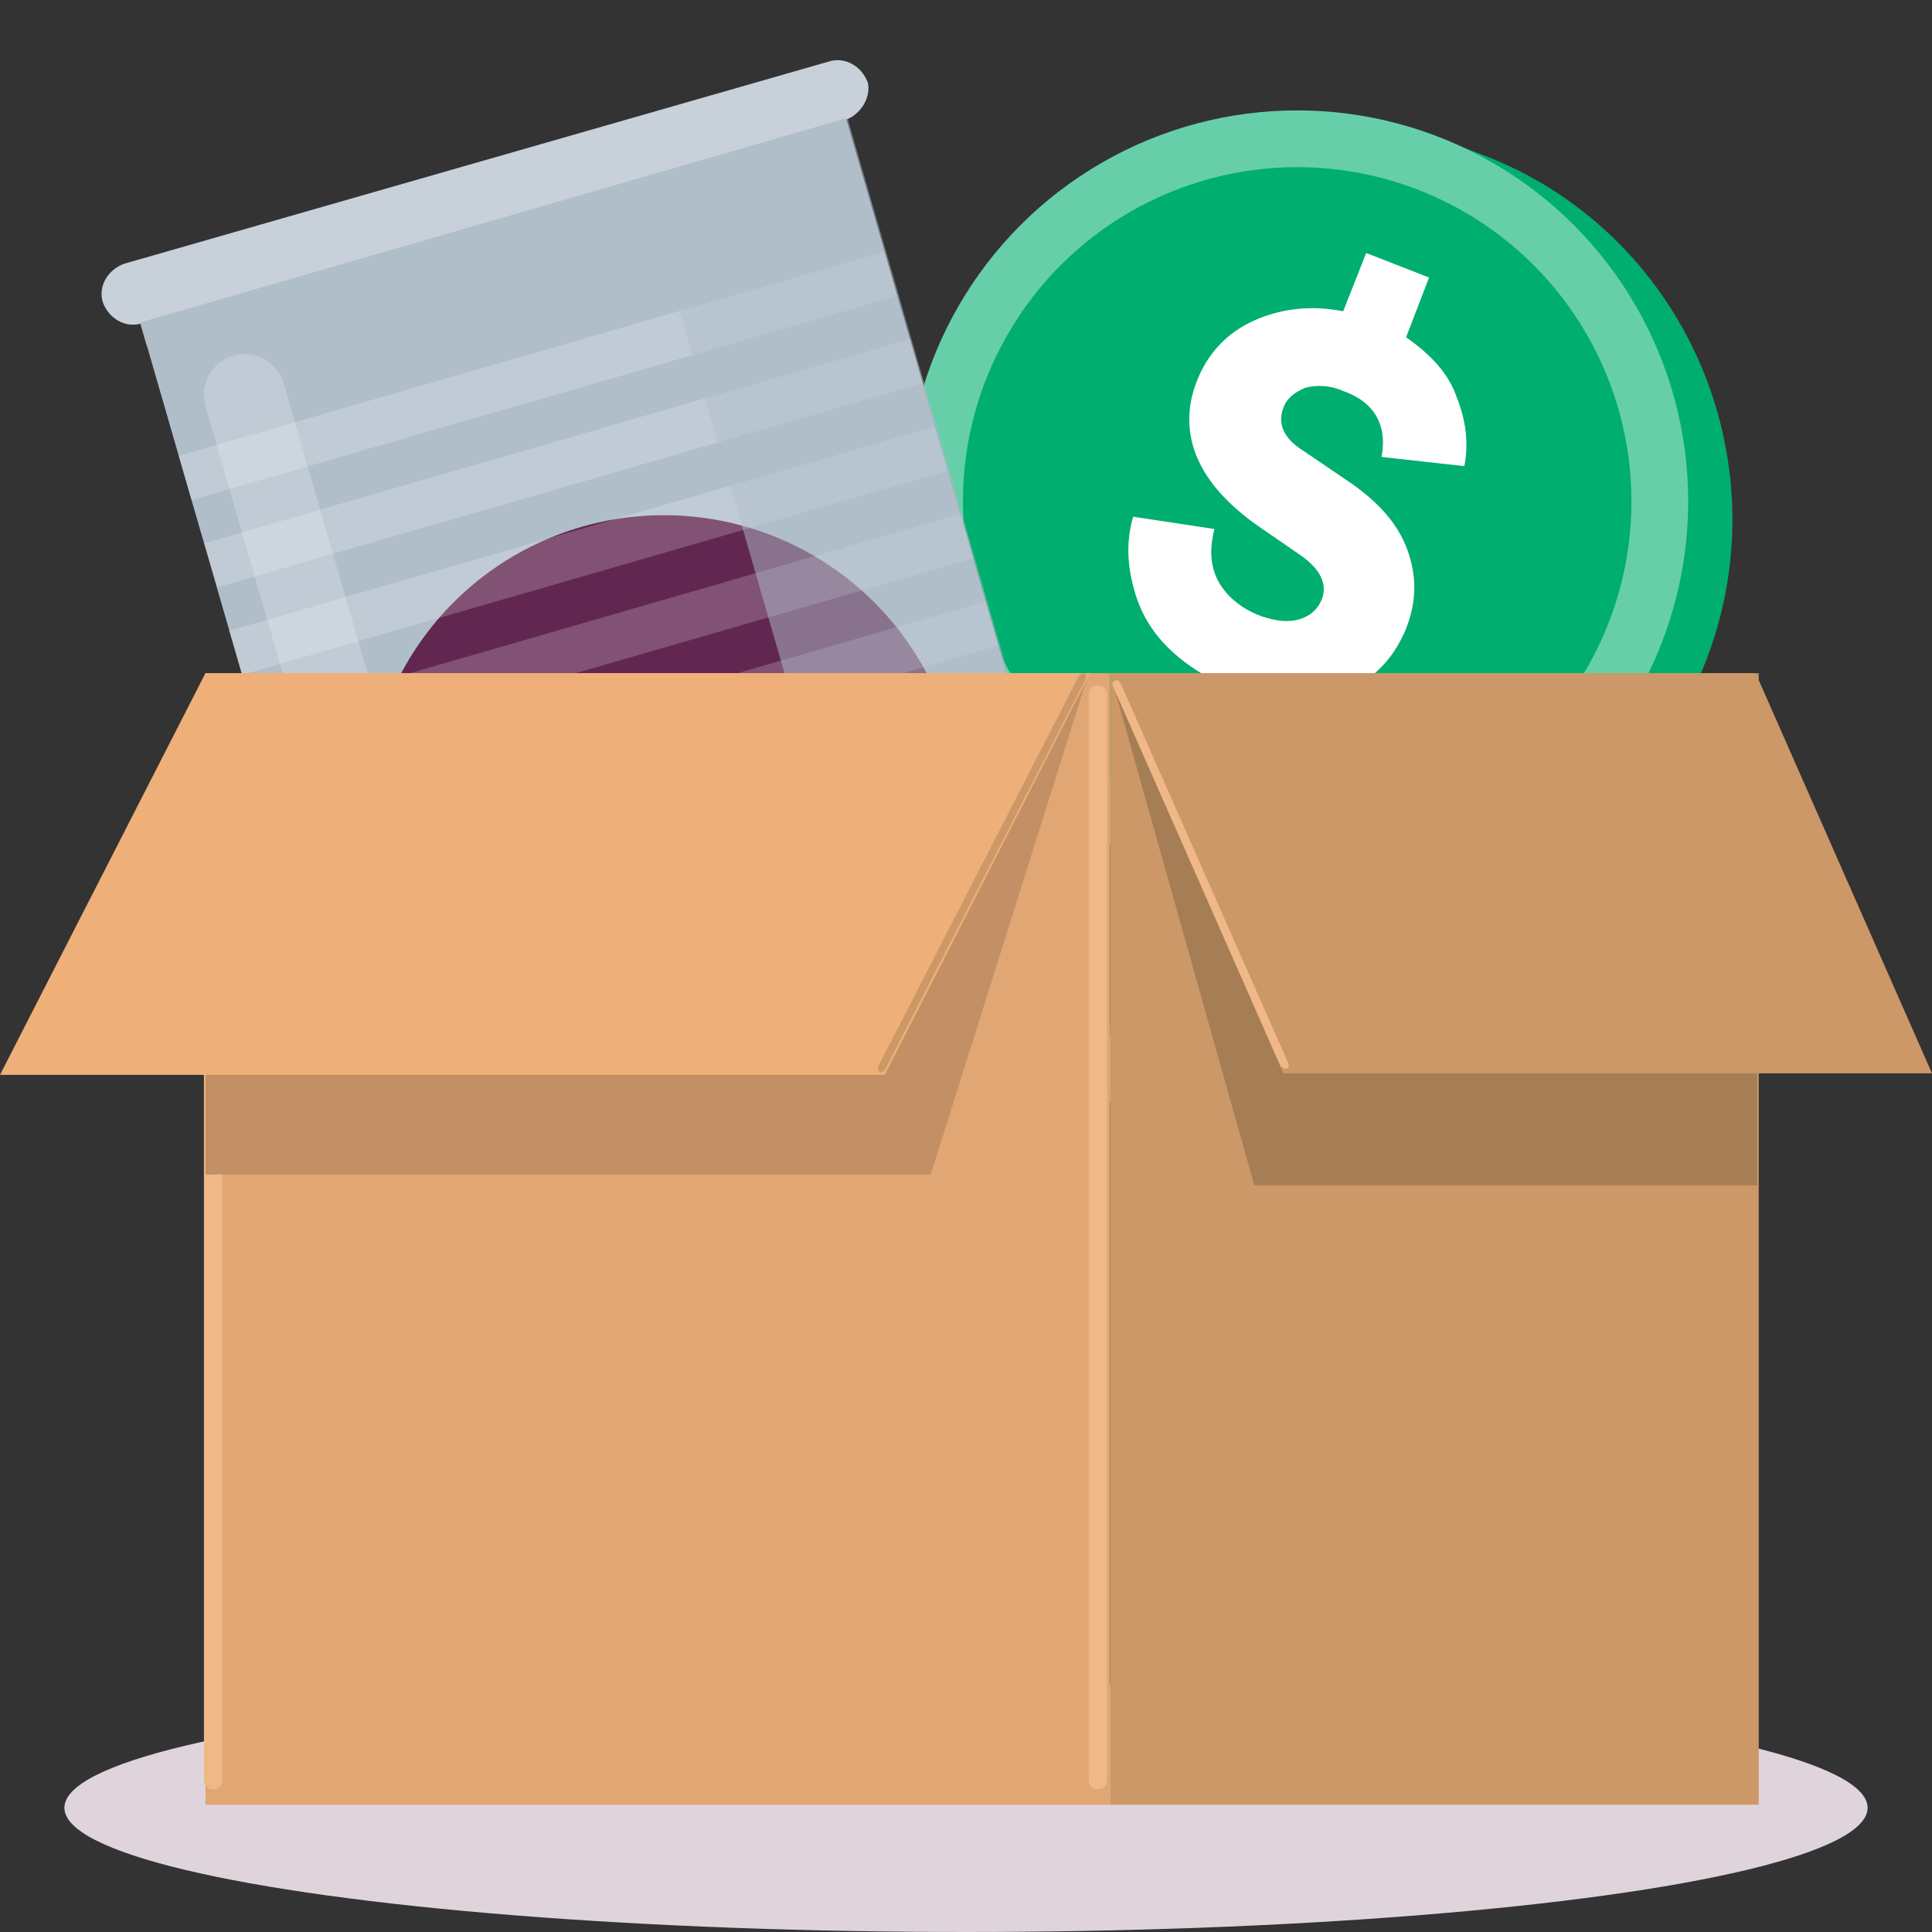 <?xml version="1.0" encoding="utf-8"?>
<!-- Generator: Adobe Illustrator 28.3.0, SVG Export Plug-In . SVG Version: 6.00 Build 0)  -->
<svg version="1.1" id="art" xmlns="http://www.w3.org/2000/svg" xmlns:xlink="http://www.w3.org/1999/xlink" x="0px" y="0px"
	 viewBox="0 0 126 126" style="enable-background:new 0 0 126 126;" xml:space="preserve">
<rect x="0" y="0" width="126" height="126" fill="#333333" stroke="none"/>
<style type="text/css">
	.st0{fill:none;}
	.st1{fill:#E0D4DC;}
	.st2{fill:#00AE6F;}
	.st3{fill:#66CFA9;}
	.st4{fill:#FFFFFF;}
	.st5{fill:#622751;}
	.st6{fill:#C8D1DA;}
	.st7{fill:#B0BECA;}
	.st8{opacity:0.2;}
	.st9{opacity:0.5;fill:#B0BECA;}
	.st10{fill:#FFFFFF;fill-opacity:0.2;}
	.st11{fill:#E0A673;}
	.st12{fill:#CC9868;}
	.st13{fill:#A57E56;}
	.st14{fill:#F1B887;}
	.st15{fill:#C29064;}
	.st16{fill:#EFAF78;}
</style>
<g>
	<rect class="st0" width="126" height="126"/>
	<ellipse class="st1" cx="63" cy="117.9" rx="58.8" ry="8.1"/>
	<g>
		<g>
			<g>
				<path class="st2" d="M75.5,56.4L77,57c-0.5-0.2-1-0.5-1.5-0.7L75.5,56.4z"/>
				<path class="st2" d="M96.7,10.1l-2.9-1.1l-0.1,0.2L75.5,56.3c0.5,0.3,1,0.5,1.5,0.7c0.5,0.2,0.9,0.4,1.4,0.6
					c13.1,5.1,27.8-1.5,32.9-14.6C116.3,29.9,109.8,15.1,96.7,10.1z"/>
			</g>
			<circle class="st3" cx="84.6" cy="32.7" r="25.5"/>
			<circle class="st2" cx="84.6" cy="32.7" r="21.8"/>
			<g>
				<path class="st4" d="M81.1,49.4L77,47.8l1.5-3.8c-2.2-1.3-3.6-2.9-4.3-4.8c-0.7-2-0.8-3.8-0.3-5.5l5.3,0.8
					c-0.3,1.2-0.3,2.3,0.2,3.3c0.5,1,1.5,1.9,2.9,2.4c0.9,0.3,1.7,0.4,2.4,0.2c0.7-0.2,1.2-0.6,1.5-1.3c0.4-1-0.1-2-1.4-2.9l-2.9-2
					c-1.8-1.3-3.1-2.7-3.8-4.3c-0.7-1.6-0.7-3.3-0.1-4.9c0.7-1.9,2-3.3,3.8-4.1c1.8-0.8,3.7-1,5.8-0.6l1.5-3.8l4.1,1.6l-1.5,3.9
					c1.6,1.1,2.8,2.4,3.3,3.9c0.6,1.5,0.8,3,0.5,4.5l-5.4-0.6c0.4-2.1-0.5-3.6-2.5-4.3c-0.9-0.4-1.8-0.4-2.5-0.2
					c-0.7,0.3-1.2,0.7-1.4,1.3c-0.4,1,0,2,1.3,2.8l2.8,1.9c2.1,1.4,3.4,2.9,4,4.6c0.6,1.7,0.6,3.3-0.1,5.1c-0.7,1.7-1.8,3-3.5,3.9
					c-1.7,0.9-3.6,1.1-5.7,0.7L81.1,49.4z"/>
			</g>
		</g>
		<g>
			
				<rect x="16.8" y="11.5" transform="matrix(0.961 -0.278 0.278 0.961 -10.652 13.068)" class="st5" width="47.9" height="65.2"/>
			<path class="st6" d="M55.2,7.8l-46,13.3c-1,0.3-2.1-0.3-2.5-1.4l0,0c-0.3-1,0.3-2.1,1.4-2.5L54.1,4c1-0.3,2.1,0.3,2.5,1.4v0
				C56.8,6.3,56.2,7.4,55.2,7.8z"/>
			<path class="st6" d="M73.6,71.5l-46,13.3c-1,0.3-2.1-0.3-2.5-1.4h0c-0.3-1,0.3-2.1,1.4-2.5l46-13.3c1-0.3,2.1,0.3,2.5,1.4v0
				C75.3,70.1,74.7,71.2,73.6,71.5z"/>
			
				<rect x="13.6" y="13.6" transform="matrix(0.961 -0.278 0.278 0.961 -7.707 11.743)" class="st7" width="47.9" height="38.8"/>
			<circle class="st5" cx="43.3" cy="53" r="19.4"/>
			<g class="st8">
				<rect x="11.1" y="23" transform="matrix(0.961 -0.278 0.278 0.961 -5.415 10.713)" class="st4" width="47.9" height="3"/>
				<rect x="12.8" y="28.7" transform="matrix(0.961 -0.278 0.278 0.961 -6.934 11.397)" class="st4" width="47.9" height="3"/>
				<rect x="14.4" y="34.4" transform="matrix(0.961 -0.278 0.278 0.961 -8.454 12.08)" class="st4" width="47.9" height="3"/>
				<rect x="16.1" y="40.1" transform="matrix(0.961 -0.278 0.278 0.961 -9.973 12.763)" class="st4" width="47.9" height="3"/>
				
					<rect x="17.7" y="45.8" transform="matrix(0.961 -0.278 0.278 0.961 -11.493 13.446)" class="st4" width="47.9" height="3"/>
				
					<rect x="19.4" y="51.5" transform="matrix(0.961 -0.278 0.278 0.961 -13.012 14.129)" class="st4" width="47.9" height="3"/>
				<rect x="21" y="57.2" transform="matrix(0.961 -0.278 0.278 0.961 -14.532 14.812)" class="st4" width="47.9" height="3"/>
				
					<rect x="22.7" y="62.9" transform="matrix(0.961 -0.278 0.278 0.961 -16.051 15.496)" class="st4" width="47.9" height="3"/>
			</g>
			<g>
				<rect x="50.2" y="8.5" transform="matrix(0.961 -0.278 0.278 0.961 -8.769 17.447)" class="st9" width="14" height="62.4"/>
			</g>
			<path class="st10" d="M30.5,76L30.5,76c1.4-0.4,2.2-1.9,1.8-3.3L18.5,25c-0.4-1.4-1.9-2.2-3.3-1.8l0,0c-1.4,0.4-2.2,1.9-1.8,3.3
				l13.8,47.7C27.6,75.6,29.1,76.4,30.5,76z"/>
			<g>
				<rect x="8.4" y="14.4" transform="matrix(0.961 -0.278 0.278 0.961 -2.936 9.599)" class="st9" width="47.9" height="1.5"/>
			</g>
			<path class="st7" d="M73.7,71.4L27.5,84.8c-0.3,0.1-0.6-0.1-0.7-0.4l0,0c-0.1-0.3,0.1-0.6,0.4-0.7l46.3-13.4
				c0.3-0.1,0.6,0.1,0.7,0.4h0C74.2,71.1,74,71.3,73.7,71.4z"/>
		</g>
		<g>
			<g>
				<rect x="13.4" y="43.9" class="st11" width="59" height="73.8"/>
				<rect x="72.4" y="43.9" class="st12" width="42.3" height="73.8"/>
				<polygon class="st13" points="114.6,77.3 81.8,77.3 72.4,43.9 114.6,43.9 				"/>
				<path class="st14" d="M71.6,116.7L71.6,116.7c0.3,0,0.6-0.2,0.6-0.6V45.3c0-0.3-0.2-0.6-0.6-0.6l0,0c-0.3,0-0.6,0.2-0.6,0.6
					v70.9C71,116.5,71.3,116.7,71.6,116.7z"/>
				<path class="st14" d="M13.9,116.7L13.9,116.7c0.3,0,0.6-0.2,0.6-0.6V45.3c0-0.3-0.2-0.6-0.6-0.6h0c-0.3,0-0.6,0.2-0.6,0.6v70.9
					C13.4,116.5,13.6,116.7,13.9,116.7z"/>
				<g>
					<polygon class="st12" points="126,70 83.7,70 72.3,43.9 114.5,43.9 					"/>
					<path class="st14" d="M83.9,69.7L83.9,69.7c0.1,0,0.2-0.2,0.1-0.4L73.1,44.6c-0.1-0.2-0.2-0.3-0.4-0.2l0,0
						c-0.1,0-0.2,0.2-0.1,0.4l10.9,24.7C83.6,69.6,83.7,69.7,83.9,69.7z"/>
				</g>
				<polygon class="st15" points="13.4,76.6 60.7,76.6 71,43.9 13.4,43.9 				"/>
				<g>
					<polygon class="st16" points="0,70.1 57.7,70.1 71.1,43.9 13.4,43.9 					"/>
					<path class="st12" d="M57.4,69.9L57.4,69.9c-0.1,0-0.2-0.2-0.1-0.4l13-25.3c0.1-0.2,0.3-0.3,0.4-0.3h0c0.1,0,0.2,0.2,0.1,0.4
						l-13,25.3C57.7,69.8,57.5,70,57.4,69.9z"/>
				</g>
			</g>
		</g>
	</g>
</g>
</svg>
